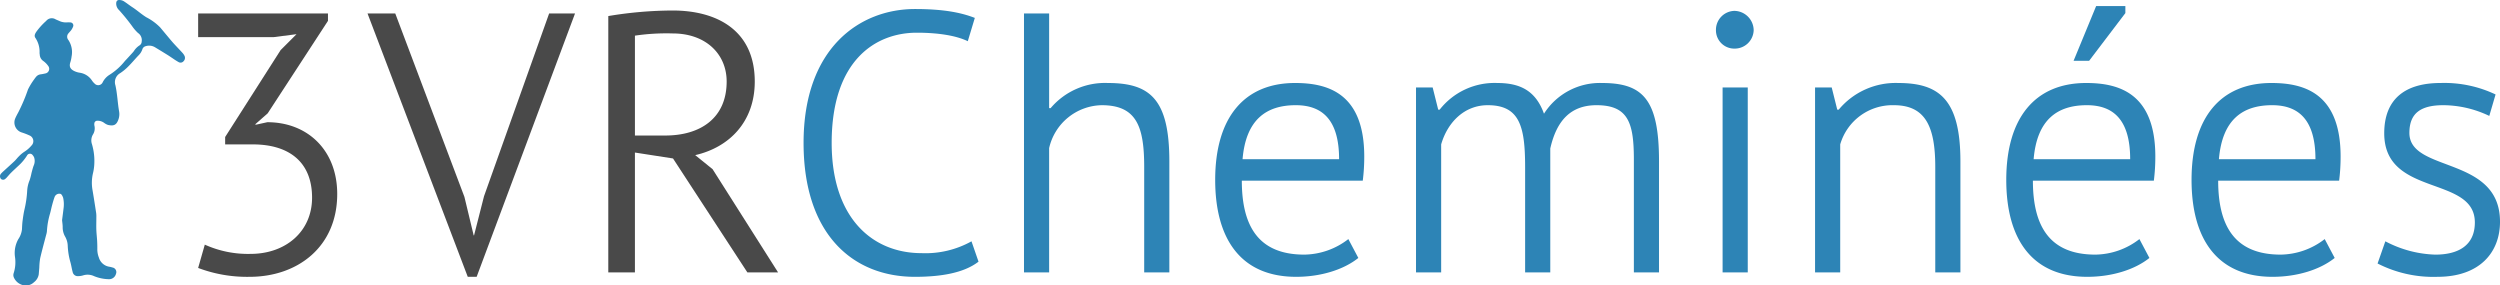 <?xml version="1.0" encoding="UTF-8"?> <svg xmlns="http://www.w3.org/2000/svg" viewBox="0 0 473.179 54.035"><g id="Layer_2" data-name="Layer 2"><g id="Layer_1-2" data-name="Layer 1"><path d="M11.749,41.666c.086-.675.187-1.405.269-2.137a5.747,5.747,0,0,0-.048-2.011,1.152,1.152,0,0,0-.07-.23c-.139-.289-.263-.639-.649-.625a.953.953,0,0,0-.91.606c-.185.494-.328,1.006-.467,1.516-.147.541-.25,1.095-.404,1.634a14.503,14.503,0,0,0-.59,3.357,3.511,3.511,0,0,1-.15.702c-.377,1.461-.783,2.915-1.123,4.384a12.678,12.678,0,0,0-.167,1.769c-.037.431-.07.863-.107,1.294a2.315,2.315,0,0,1-.898,1.488,2.207,2.207,0,0,1-2.323.483,2.543,2.543,0,0,1-1.502-1.408,1.148,1.148,0,0,1-.019-.794,6.761,6.761,0,0,0,.244-3.087,5.331,5.331,0,0,1,.637-3.352,4.121,4.121,0,0,0,.685-1.834c.026-.528.043-1.059.111-1.583.095-.731.198-1.464.362-2.181a20.012,20.012,0,0,0,.513-3.519,5.999,5.999,0,0,1,.457-2.007,11.394,11.394,0,0,0,.364-1.392c.12-.448.233-.899.385-1.336a2.141,2.141,0,0,0,.114-1.592,1.528,1.528,0,0,0-.276-.444.622.622,0,0,0-1.08.086,9.249,9.249,0,0,1-1.64,1.943c-.453.431-.919.849-1.363,1.29-.295.293-.56.618-.841.926a1.714,1.714,0,0,1-.245.231.612.612,0,0,1-.832.025.765.765,0,0,1-.05-.933,5.381,5.381,0,0,1,.543-.546c.684-.63,1.381-1.247,2.056-1.887.302-.286.548-.631.848-.919a6.031,6.031,0,0,1,1.029-.861,5.762,5.762,0,0,0,1.338-1.165,1.167,1.167,0,0,0-.405-1.937,12.446,12.446,0,0,0-1.391-.538A1.977,1.977,0,0,1,2.876,22.431c.176-.412.389-.809.604-1.202a32.676,32.676,0,0,0,1.818-4.297,12.384,12.384,0,0,1,1.206-1.96,3.42,3.42,0,0,1,.288-.385,1.323,1.323,0,0,1,.892-.516,8.348,8.348,0,0,0,.897-.169.886.886,0,0,0,.532-1.434,3.954,3.954,0,0,0-.943-.942,1.52,1.52,0,0,1-.644-1.179,2.586,2.586,0,0,1-.039-.334,4.717,4.717,0,0,0-.804-2.866c-.252-.395-.041-.777.184-1.12A12.638,12.638,0,0,1,8.739,3.961a1.363,1.363,0,0,1,1.794-.295c.219.099.443.189.663.286a2.985,2.985,0,0,0,1.448.289,4.745,4.745,0,0,1,.674.002.571.571,0,0,1,.537.737,2.731,2.731,0,0,1-.626,1.014c-.073.105-.174.19-.25.293a.953.953,0,0,0-.037,1.283,4.159,4.159,0,0,1,.607,3.12,6.035,6.035,0,0,1-.259,1.172c-.225.773.032,1.274.906,1.651a3.619,3.619,0,0,0,.879.249,3.35,3.35,0,0,1,2.356,1.516,3.081,3.081,0,0,0,.475.54.924.924,0,0,0,1.5-.182A3.52,3.52,0,0,1,20.737,14.153a11.656,11.656,0,0,0,2.918-2.625c.501-.52.981-1.06,1.468-1.593a2.533,2.533,0,0,0,.241-.3,3.486,3.486,0,0,1,1.047-1.047.872.872,0,0,0,.407-.721,1.627,1.627,0,0,0-.693-1.621,7.88,7.88,0,0,1-1.125-1.304A38.11,38.11,0,0,0,22.543,1.921,1.699,1.699,0,0,1,21.994.625c.011-.414.213-.647.621-.623a1.684,1.684,0,0,1,.773.206c.57.357,1.095.785,1.659,1.152.912.594,1.717,1.329,2.649,1.909a10.203,10.203,0,0,1,2.626,1.925c.514.615,1.024,1.233,1.54,1.847.34.405.675.814,1.031,1.204.54.593,1.102,1.166,1.643,1.759a2.492,2.492,0,0,1,.381.553.881.881,0,0,1-.17,1.024.738.738,0,0,1-.966.159,12.325,12.325,0,0,1-1.05-.668c-.335-.219-.661-.45-1.001-.66q-1.204-.748-2.417-1.48a2.161,2.161,0,0,0-1.946-.114.895.895,0,0,0-.43.539,2.875,2.875,0,0,1-.747,1.156c-.643.672-1.234,1.395-1.894,2.049a9.395,9.395,0,0,1-1.549,1.283,1.955,1.955,0,0,0-.908,2.285c.376,1.648.415,3.34.711,4.998a3.019,3.019,0,0,1-.184,1.612c-.37.968-.916,1.134-1.923.907a2.5,2.5,0,0,1-.715-.38,2.074,2.074,0,0,0-1.303-.415.554.554,0,0,0-.573.582,1.068,1.068,0,0,0,.016.336,2.195,2.195,0,0,1-.29,1.715,2.185,2.185,0,0,0-.173,1.804,11.196,11.196,0,0,1,.435,3.906,9.206,9.206,0,0,1-.237,1.568,7.915,7.915,0,0,0-.079,3.292c.241,1.423.461,2.849.68,4.275a4.768,4.768,0,0,1,.033.721c0.0.804-.029,1.608-.004,2.411.022.704.111,1.405.151,2.109.029.513.04,1.027.036,1.541A4.267,4.267,0,0,0,18.72,48.761a2.434,2.434,0,0,0,1.954,1.72,4.566,4.566,0,0,1,.608.147.884.884,0,0,1,.664,1.223,1.336,1.336,0,0,1-1.361.993,7.785,7.785,0,0,1-2.762-.571,2.864,2.864,0,0,0-2.11-.145,3.238,3.238,0,0,1-.898.137.977.977,0,0,1-1.064-.792c-.172-.617-.256-1.259-.433-1.874a13.304,13.304,0,0,1-.496-3.032,3.751,3.751,0,0,0-.476-1.75,3.527,3.527,0,0,1-.482-1.842C11.862,42.559,11.793,42.144,11.749,41.666Z" style="fill:#2d84b6"></path><path d="M59.066,37.412c0-6.791-4.41-10.081-11.201-10.081H42.614V25.931L53.115,9.48,56.125,6.469,51.785,7.029H37.504V2.549H62.076v1.4l-11.411,17.502L48.355,23.481v.14L50.595,23.131c7.631,0,13.231,5.32,13.231,13.581,0,10.011-7.491,15.682-16.592,15.682a26.154,26.154,0,0,1-9.731-1.68L38.764,46.303a19.835,19.835,0,0,0,8.681,1.75C54.025,48.053,59.066,43.853,59.066,37.412Z" style="fill:#494949"></path><path d="M87.904,37.273l1.75,7.28h.07l1.89-7.42L103.936,2.549h4.9L90.215,52.394H88.534L69.562,2.549h5.25Z" style="fill:#494949"></path><path d="M115.133,3.039a75.167,75.167,0,0,1,12.181-1.05c8.331,0,15.541,3.71,15.541,13.441,0,7.631-4.831,12.461-11.271,13.932l3.29,2.66,12.392,19.532h-5.811l-14.072-21.562-7.21-1.12V51.554h-5.041Zm5.041,3.71V25.651h5.74c6.651,0,11.622-3.29,11.622-10.221,0-5.18-3.92-9.101-10.221-9.101A40.607,40.607,0,0,0,120.173,6.749Z" style="fill:#494949"></path><path d="M185.206,49.524c-2.8,2.17-7.211,2.87-12.041,2.87-11.691,0-21.072-7.98-21.072-25.342,0-18.062,10.711-25.343,21.072-25.343,5.531,0,8.821.7,11.341,1.68l-1.33,4.411c-2.17-1.05-5.531-1.61-9.661-1.61-7.701,0-16.102,5.11-16.102,20.862,0,14.211,7.701,20.862,17.012,20.862a17.883,17.883,0,0,0,9.451-2.24Z" style="fill:#2d84b6"></path><path d="M216.564,51.554V31.602c0-7.701-1.47-11.691-8.051-11.691a10.412,10.412,0,0,0-9.941,8.121V51.554h-4.76V2.549h4.76V20.471h.28a13.474,13.474,0,0,1,10.851-4.761c8.051,0,11.621,3.15,11.621,14.842v21.002Z" style="fill:#2d84b6"></path><path d="M257.094,48.823c-2.8,2.24-7.141,3.57-11.761,3.57-10.571,0-15.332-7.28-15.332-18.342,0-11.761,5.46-18.342,15.121-18.342,6.231,0,13.092,1.96,13.092,13.932a35.973,35.973,0,0,1-.28,4.55H235.041c0,8.611,3.15,14.001,11.832,14.001a13.86,13.86,0,0,0,8.331-2.94Zm-21.913-18.692h18.272c0-7.42-3.15-10.221-8.191-10.221C239.662,19.91,235.812,22.641,235.181,30.131Z" style="fill:#2d84b6"></path><path d="M288.662,51.554V31.602c0-7.701-1.05-11.691-7.07-11.691-4.48,0-7.631,3.291-8.821,7.421V51.554h-4.76V16.55h3.15l1.05,4.201h.28a13.196,13.196,0,0,1,10.921-5.041c4.411,0,7.281,1.54,8.821,5.811a12.535,12.535,0,0,1,10.991-5.811c7.771,0,10.781,3.15,10.781,14.842v21.002h-4.76V30.202c0-6.931-1.05-10.292-7.071-10.292-4.9,0-7.561,2.94-8.751,8.191V51.554Z" style="fill:#2d84b6"></path><path d="M328.28,2.059a3.707,3.707,0,0,1,3.641,3.64,3.587,3.587,0,0,1-3.641,3.5,3.466,3.466,0,0,1-3.5-3.5A3.587,3.587,0,0,1,328.28,2.059ZM326.039,16.55h4.761V51.554h-4.761Z" style="fill:#2d84b6"></path><path d="M366.291,51.554V31.602c0-7.701-1.891-11.691-7.841-11.691a10.297,10.297,0,0,0-10.151,7.421V51.554h-4.76V16.55h3.15l1.05,4.201h.28a14.014,14.014,0,0,1,11.271-5.041c7.771,0,11.761,3.15,11.761,14.842v21.002Z" style="fill:#2d84b6"></path><path d="M406.822,48.823c-2.8,2.24-7.141,3.57-11.761,3.57-10.571,0-15.332-7.28-15.332-18.342,0-11.761,5.46-18.342,15.121-18.342,6.231,0,13.092,1.96,13.092,13.932a35.973,35.973,0,0,1-.28,4.55H384.769c0,8.611,3.15,14.001,11.832,14.001a13.86,13.86,0,0,0,8.331-2.94ZM384.909,30.131h18.272c0-7.42-3.15-10.221-8.191-10.221C389.389,19.91,385.539,22.641,384.909,30.131ZM396.741,1.149h5.53V2.479l-6.86,9.031H392.47Z" style="fill:#2d84b6"></path><path d="M441.891,48.823c-2.801,2.24-7.141,3.57-11.761,3.57-10.571,0-15.332-7.28-15.332-18.342,0-11.761,5.46-18.342,15.121-18.342,6.23,0,13.092,1.96,13.092,13.932a35.973,35.973,0,0,1-.28,4.55H419.838c0,8.611,3.15,14.001,11.832,14.001a13.86,13.86,0,0,0,8.331-2.94Zm-21.913-18.692h18.272c0-7.42-3.15-10.221-8.191-10.221C424.459,19.91,420.609,22.641,419.978,30.131Z" style="fill:#2d84b6"></path><path d="M451.267,25.231c0-6.581,4.061-9.521,10.642-9.521a22.533,22.533,0,0,1,10.431,2.17l-1.189,4.06a20.35,20.35,0,0,0-8.682-2.03c-4.34,0-6.44,1.541-6.44,5.251,0,7.561,17.151,4.271,17.151,16.802,0,5.811-3.85,10.431-11.831,10.431a23.182,23.182,0,0,1-11.341-2.52l1.47-4.201a21.528,21.528,0,0,0,9.451,2.521c4.271,0,7.491-1.68,7.491-6.091C468.419,33.142,451.267,37.342,451.267,25.231Z" style="fill:#2d84b6"></path></g></g></svg> 